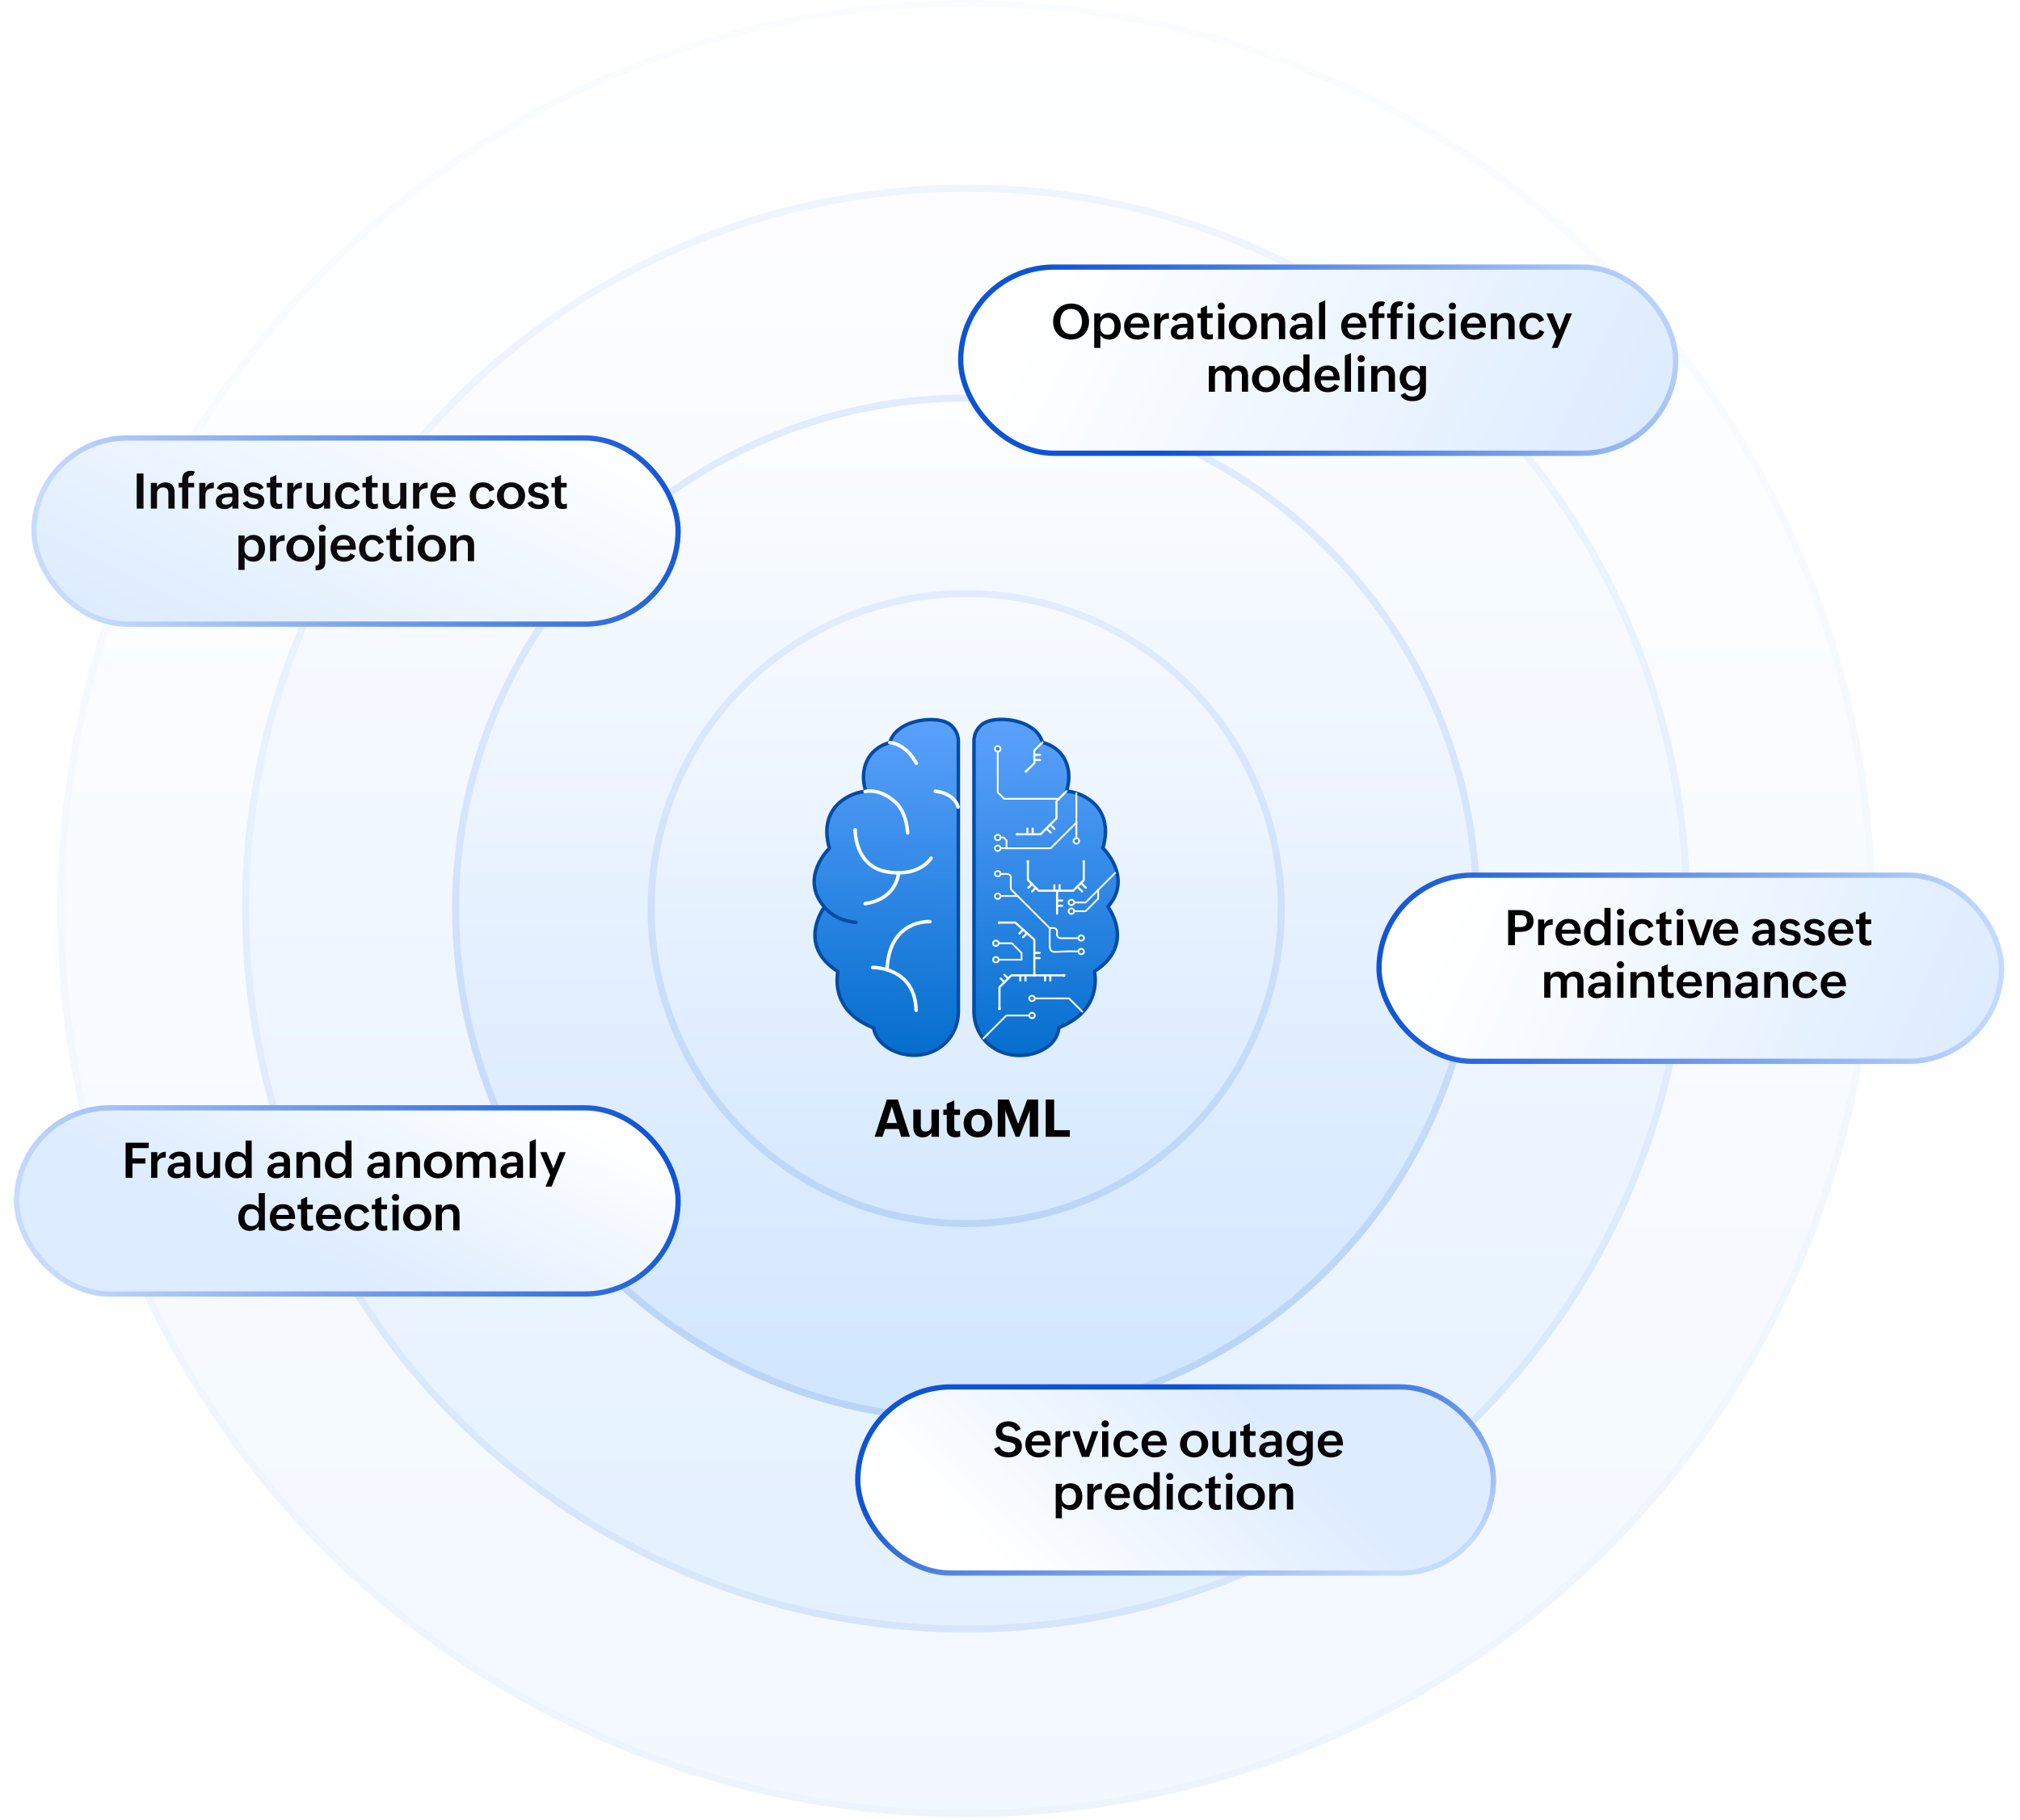 <svg width="576" height="519" viewBox="0 0 576 519" fill="none" xmlns="http://www.w3.org/2000/svg">
<circle cx="275.498" cy="259.138" r="259.138" fill="url(#paint0_linear_633_93)" fill-opacity="0.2"/>
<circle cx="275.498" cy="259.138" r="258.138" stroke="url(#paint1_linear_633_93)" stroke-opacity="0.05" stroke-width="2"/>
<circle cx="275.498" cy="259.138" r="206.473" fill="url(#paint2_linear_633_93)" fill-opacity="0.3"/>
<circle cx="275.498" cy="259.138" r="205.473" stroke="url(#paint3_linear_633_93)" stroke-opacity="0.15" stroke-width="2"/>
<circle cx="275.498" cy="259.138" r="146.586" fill="url(#paint4_linear_633_93)" fill-opacity="0.6"/>
<circle cx="275.498" cy="259.138" r="145.586" stroke="url(#paint5_linear_633_93)" stroke-opacity="0.3" stroke-width="2"/>
<g filter="url(#filter0_d_633_93)">
<circle cx="275.498" cy="259.138" r="90.843" fill="url(#paint6_linear_633_93)"/>
<circle cx="275.498" cy="259.138" r="89.843" stroke="url(#paint7_linear_633_93)" stroke-width="2"/>
</g>
<path d="M249.408 324.222L252.891 313.622H256.026L259.465 324.222H256.96L256.287 322.013H252.348L251.66 324.222H249.408ZM252.862 320.305H255.758L254.317 315.577L252.862 320.305ZM265.605 324.222V323.005C265.098 323.961 264.121 324.388 263.071 324.388C261.275 324.388 260.428 323.15 260.428 321.463V316.467H262.564V321.166C262.564 322.071 262.926 322.723 263.94 322.723C264.953 322.723 265.605 322.064 265.605 321.021V316.467H267.741V324.222H265.605ZM273.794 322.498V324.164C273.374 324.301 272.925 324.366 272.462 324.366C270.854 324.366 269.978 323.585 269.978 321.927V317.995H268.986V316.467H269.978V314.78L272.114 313.854V316.467H273.743V317.995H272.114V321.731C272.114 322.303 272.375 322.651 273.041 322.651C273.258 322.651 273.54 322.614 273.794 322.498ZM274.786 320.37C274.786 317.93 276.523 316.286 278.92 316.286C281.324 316.286 282.953 317.944 282.953 320.334C282.953 322.781 281.237 324.388 278.84 324.388C276.422 324.388 274.786 322.745 274.786 320.37ZM278.891 322.752C280.346 322.752 280.773 321.55 280.773 320.363C280.773 319.067 280.267 317.923 278.855 317.923C277.414 317.923 276.979 319.125 276.979 320.326C276.979 321.622 277.479 322.752 278.891 322.752ZM284.517 324.222V313.622H287.688L290.331 320.558L292.908 313.622H296.021V324.222H293.632V316.779L290.7 324.222H289.614L286.667 316.779V324.222H284.517ZM298.186 324.222V313.622H300.59V322.339H305.05V324.222H298.186Z" fill="black"/>
<path d="M235.076 258.668C235.076 258.668 226.956 269.489 238.91 277.081C238.23 281.16 238.627 288.978 249.108 293.17C250.135 299.818 261.296 303.935 268.54 298.358C271.572 296.024 273.272 292.352 273.272 288.525V211.407C273.272 208.944 271.772 206.69 269.455 205.852C269.36 205.817 269.264 205.784 269.164 205.754C264.672 204.327 255.454 205.754 253.734 211.796C247.323 213.506 244.929 219.569 246.898 225.733C243.536 225.771 232.922 229.472 236.511 241.937C236.511 241.937 227.785 250.322 235.075 258.67C235.075 258.67 237.718 262.522 244.064 263.089" fill="url(#paint8_linear_633_93)"/>
<path d="M235.076 258.668C235.076 258.668 226.956 269.489 238.91 277.081C238.23 281.16 238.627 288.978 249.108 293.17C250.135 299.818 261.296 303.935 268.54 298.358C271.572 296.024 273.272 292.352 273.272 288.525V211.407C273.272 208.944 271.772 206.69 269.455 205.852C269.36 205.817 269.264 205.784 269.164 205.754C264.672 204.327 255.454 205.754 253.734 211.796C247.323 213.506 244.929 219.569 246.898 225.733C243.536 225.771 232.922 229.472 236.511 241.937C236.511 241.937 227.785 250.322 235.075 258.67C235.075 258.67 237.718 262.522 244.064 263.089" stroke="#024BA5" stroke-linecap="round" stroke-linejoin="round"/>
<path d="M253.736 211.794C253.736 211.794 258.117 211.871 261.291 217.686" stroke="white" stroke-linecap="round" stroke-linejoin="round"/>
<path d="M246.689 225.756C246.689 225.756 250.896 224.528 255.651 229.139C255.651 229.139 258.492 231.67 258.794 237.561" stroke="white" stroke-linecap="round" stroke-linejoin="round"/>
<path d="M243.84 236.648C243.84 236.648 243.603 247.074 252.938 248.659C262.272 250.246 265.499 244.756 265.499 244.756" stroke="white" stroke-linecap="round" stroke-linejoin="round"/>
<path d="M256.229 248.945C256.229 248.945 255.882 256.4 246.691 257.723" stroke="white" stroke-linecap="round" stroke-linejoin="round"/>
<path d="M265.141 262.862C265.141 262.862 253.498 262.106 252.937 276.61" stroke="white" stroke-linecap="round" stroke-linejoin="round"/>
<path d="M248.827 275.929C248.827 275.929 260.988 275.702 261.215 288.167" stroke="white" stroke-linecap="round" stroke-linejoin="round"/>
<path d="M266.69 225.657C266.69 225.657 272.091 226.073 273.189 230.19" stroke="white" stroke-linecap="round" stroke-linejoin="round"/>
<path d="M315.92 258.613C315.92 258.613 324.04 269.432 312.086 277.025C312.413 278.988 312.492 281.815 311.315 284.689C310.048 287.786 307.325 290.94 301.888 293.114C301.519 300.113 289.604 304.11 282.187 298.052C279.318 295.708 277.726 292.146 277.726 288.441V211.35C277.726 208.886 279.226 206.634 281.542 205.794C281.636 205.76 281.734 205.727 281.834 205.694C285.888 204.409 293.794 205.445 296.557 210.103C296.857 210.604 297.095 211.15 297.262 211.739C297.858 211.897 298.42 212.093 298.945 212.326C303.55 214.345 305.477 218.981 304.539 223.947C304.431 224.521 304.286 225.098 304.101 225.676C304.568 225.681 305.177 225.758 305.867 225.917C310.141 226.914 317.574 231.149 314.488 241.88C314.488 241.88 323.211 250.265 315.924 258.613H315.92Z" fill="url(#paint9_linear_633_93)" stroke="#024BA5" stroke-linecap="round" stroke-linejoin="round"/>
<path d="M297.26 211.742L294.944 214.058V217.634L292.561 220.017" fill="#378CE8"/>
<path d="M297.26 211.742L294.944 214.058V217.634L292.561 220.017" stroke="white" stroke-width="0.6" stroke-linecap="round" stroke-linejoin="round"/>
<path d="M292.496 219.923C292.539 219.881 292.608 219.881 292.651 219.923C292.694 219.966 292.694 220.036 292.651 220.079C292.608 220.121 292.539 220.121 292.496 220.079C292.453 220.036 292.453 219.966 292.496 219.923Z" fill="#378CE8" stroke="white" stroke-width="0.6"/>
<path d="M304.096 225.68L301.251 228.525V233.404L296.707 237.947H290.032" stroke="white" stroke-width="0.6" stroke-linecap="round" stroke-linejoin="round"/>
<path d="M290.011 237.841C290.067 237.818 290.132 237.846 290.155 237.902C290.179 237.958 290.152 238.023 290.096 238.046C290.039 238.07 289.974 238.043 289.951 237.987C289.927 237.93 289.954 237.865 290.011 237.841Z" stroke="white" stroke-width="0.6"/>
<path d="M293.1 245.689V250.964L296.189 254.054H306.017L309.035 251.037V245.689" stroke="white" stroke-width="0.6" stroke-linecap="round" stroke-linejoin="round"/>
<path d="M293.1 245.598C293.161 245.598 293.21 245.648 293.21 245.709C293.21 245.77 293.161 245.819 293.1 245.819C293.038 245.819 292.989 245.77 292.989 245.709C292.989 245.647 293.038 245.598 293.1 245.598Z" stroke="white" stroke-width="0.6"/>
<path d="M309.033 245.598C309.094 245.598 309.143 245.648 309.143 245.709C309.143 245.771 309.094 245.82 309.033 245.82C308.972 245.82 308.922 245.771 308.922 245.709C308.922 245.648 308.971 245.598 309.033 245.598Z" stroke="white" stroke-width="0.6"/>
<path d="M294.284 252.15L293.228 253.204" stroke="white" stroke-width="0.6" stroke-linecap="round" stroke-linejoin="round"/>
<path d="M295.337 253.204L294.282 254.26" stroke="white" stroke-width="0.6" stroke-linecap="round" stroke-linejoin="round"/>
<path d="M308.573 252.15L309.627 253.204" stroke="white" stroke-width="0.6" stroke-linecap="round" stroke-linejoin="round"/>
<path d="M307.517 253.204L308.573 254.26" stroke="white" stroke-width="0.6" stroke-linecap="round" stroke-linejoin="round"/>
<path d="M300.648 253.961V252.469" stroke="white" stroke-width="0.6" stroke-linecap="round" stroke-linejoin="round"/>
<path d="M302.139 253.961V252.469" stroke="white" stroke-width="0.6" stroke-linecap="round" stroke-linejoin="round"/>
<path d="M301.426 254.055V260.597" stroke="white" stroke-width="0.6" stroke-linecap="round" stroke-linejoin="round"/>
<path d="M284.867 263.144H289.534L294.944 268.045V278.157" stroke="white" stroke-width="0.6" stroke-linecap="round" stroke-linejoin="round"/>
<path d="M284.888 263.035C284.95 263.035 284.999 263.085 284.999 263.146C284.999 263.207 284.95 263.256 284.888 263.256C284.827 263.256 284.777 263.207 284.777 263.146C284.777 263.084 284.827 263.035 284.888 263.035Z" stroke="white" stroke-width="0.6"/>
<path d="M284.998 287.722V281.558L288.368 278.188H303.432" stroke="white" stroke-width="0.6" stroke-linecap="round" stroke-linejoin="round"/>
<path d="M284.997 287.591C285.058 287.591 285.107 287.641 285.107 287.702C285.107 287.763 285.058 287.812 284.997 287.812C284.935 287.812 284.885 287.763 284.885 287.702C284.885 287.641 284.935 287.591 284.997 287.591Z" stroke="white" stroke-width="0.6"/>
<path d="M303.41 278.077C303.472 278.077 303.521 278.127 303.521 278.188C303.52 278.25 303.471 278.299 303.41 278.299C303.349 278.299 303.299 278.25 303.299 278.188C303.299 278.127 303.349 278.077 303.41 278.077Z" stroke="white" stroke-width="0.6"/>
<path d="M299.604 235.352L300.66 236.408" stroke="white" stroke-width="0.6" stroke-linecap="round" stroke-linejoin="round"/>
<path d="M298.549 236.407L299.603 237.461" stroke="white" stroke-width="0.6" stroke-linecap="round" stroke-linejoin="round"/>
<path d="M292.966 237.821V236.328" stroke="white" stroke-width="0.6" stroke-linecap="round" stroke-linejoin="round"/>
<path d="M294.458 237.821V236.328" stroke="white" stroke-width="0.6" stroke-linecap="round" stroke-linejoin="round"/>
<path d="M295.088 215.271H296.58" stroke="white" stroke-width="0.6" stroke-linecap="round" stroke-linejoin="round"/>
<path d="M295.088 216.764H296.58" stroke="white" stroke-width="0.6" stroke-linecap="round" stroke-linejoin="round"/>
<path d="M294.962 271.772H296.455" stroke="white" stroke-width="0.6" stroke-linecap="round" stroke-linejoin="round"/>
<path d="M294.962 273.262H296.455" stroke="white" stroke-width="0.6" stroke-linecap="round" stroke-linejoin="round"/>
<path d="M286.417 278.042L287.473 279.096" stroke="white" stroke-width="0.6" stroke-linecap="round" stroke-linejoin="round"/>
<path d="M285.362 279.097L286.417 280.153" stroke="white" stroke-width="0.6" stroke-linecap="round" stroke-linejoin="round"/>
<path d="M301.426 256.836H302.919" stroke="white" stroke-width="0.6" stroke-linecap="round" stroke-linejoin="round"/>
<path d="M301.427 258.331H302.919" stroke="white" stroke-width="0.6" stroke-linecap="round" stroke-linejoin="round"/>
<path d="M290.675 266.241L291.731 265.185" stroke="white" stroke-width="0.6" stroke-linecap="round" stroke-linejoin="round"/>
<path d="M291.73 267.296L292.785 266.241" stroke="white" stroke-width="0.6" stroke-linecap="round" stroke-linejoin="round"/>
<path d="M292.415 278.188V279.68" stroke="white" stroke-width="0.6" stroke-linecap="round" stroke-linejoin="round"/>
<path d="M290.923 278.188V279.68" stroke="white" stroke-width="0.6" stroke-linecap="round" stroke-linejoin="round"/>
<path d="M299.49 278.188V279.68" stroke="white" stroke-width="0.6" stroke-linecap="round" stroke-linejoin="round"/>
<path d="M297.997 278.188V279.68" stroke="white" stroke-width="0.6" stroke-linecap="round" stroke-linejoin="round"/>
<path d="M285.293 213.58C285.307 214.606 283.697 214.606 283.713 213.58C283.698 212.555 285.309 212.555 285.293 213.58Z" fill="#2783E0" stroke="white" stroke-width="0.5" stroke-linecap="round" stroke-linejoin="round"/>
<path d="M285.293 238.87C285.307 239.896 283.697 239.896 283.713 238.87C283.698 237.845 285.309 237.845 285.293 238.87Z" fill="#2783E0" stroke="white" stroke-width="0.5" stroke-linecap="round" stroke-linejoin="round"/>
<path d="M285.293 241.936C285.307 242.962 283.697 242.962 283.713 241.936C283.698 240.911 285.309 240.911 285.293 241.936Z" fill="#2783E0" stroke="white" stroke-width="0.5" stroke-linecap="round" stroke-linejoin="round"/>
<path d="M285.292 249.201C285.307 250.226 283.696 250.226 283.713 249.201C283.698 248.176 285.309 248.176 285.292 249.201Z" fill="#2783E0" stroke="white" stroke-width="0.5" stroke-linecap="round" stroke-linejoin="round"/>
<path d="M285.293 255.605C285.307 256.63 283.697 256.63 283.713 255.605C283.698 254.58 285.309 254.58 285.293 255.605Z" fill="#2783E0" stroke="white" stroke-width="0.5" stroke-linecap="round" stroke-linejoin="round"/>
<path d="M309.092 267.538C309.107 268.564 307.496 268.564 307.513 267.538C307.498 266.513 309.109 266.513 309.092 267.538Z" fill="#2783E0" stroke="white" stroke-width="0.5" stroke-linecap="round" stroke-linejoin="round"/>
<path d="M306.287 257.399C306.302 258.425 304.691 258.425 304.707 257.399C304.693 256.374 306.303 256.374 306.287 257.399Z" fill="#2783E0" stroke="white" stroke-width="0.5" stroke-linecap="round" stroke-linejoin="round"/>
<path d="M306.287 259.89C306.301 260.915 304.691 260.915 304.707 259.89C304.693 258.864 306.303 258.864 306.287 259.89Z" fill="#2783E0" stroke="white" stroke-width="0.5" stroke-linecap="round" stroke-linejoin="round"/>
<path d="M309.092 271.393C309.107 272.419 307.496 272.419 307.513 271.393C307.498 270.368 309.109 270.368 309.092 271.393Z" fill="#2783E0" stroke="white" stroke-width="0.5" stroke-linecap="round" stroke-linejoin="round"/>
<path d="M284.773 269.036C284.788 270.061 283.177 270.061 283.194 269.036C283.179 268.01 284.79 268.01 284.773 269.036Z" fill="#2783E0" stroke="white" stroke-width="0.5" stroke-linecap="round" stroke-linejoin="round"/>
<path d="M284.775 273.714C284.789 274.739 283.179 274.739 283.195 273.714C283.18 272.689 284.791 272.689 284.775 273.714Z" fill="#2783E0" stroke="white" stroke-width="0.5" stroke-linecap="round" stroke-linejoin="round"/>
<path d="M295.075 284.772C295.089 285.798 293.479 285.798 293.495 284.772C293.48 283.747 295.091 283.747 295.075 284.772Z" fill="#2783E0" stroke="white" stroke-width="0.5" stroke-linecap="round" stroke-linejoin="round"/>
<path d="M295.075 289.639C295.089 290.664 293.479 290.664 293.495 289.639C293.48 288.614 295.091 288.614 295.075 289.639Z" fill="#2783E0" stroke="white" stroke-width="0.5" stroke-linecap="round" stroke-linejoin="round"/>
<path d="M307.72 239.847C307.735 240.872 306.124 240.872 306.141 239.847C306.126 238.821 307.737 238.821 307.72 239.847Z" fill="#2783E0" stroke="white" stroke-width="0.5" stroke-linecap="round" stroke-linejoin="round"/>
<path d="M284.503 214.371V225.99L286.339 227.826H301.613" stroke="white" stroke-width="0.5" stroke-linecap="round" stroke-linejoin="round"/>
<path d="M285.292 249.274C286.1 249.381 288.252 248.831 288.221 250.216V253.197C288.221 253.446 288.321 253.686 288.497 253.862L299.333 264.698C303.149 264.293 300.091 267.19 302.369 267.587H307.466" stroke="white" stroke-width="0.5" stroke-linecap="round" stroke-linejoin="round"/>
<path d="M285.316 255.542H290.179" stroke="white" stroke-width="0.5" stroke-linecap="round" stroke-linejoin="round"/>
<path d="M306.932 239.056V226.218" stroke="white" stroke-width="0.5" stroke-linecap="round" stroke-linejoin="round"/>
<path d="M285.292 238.868H286.176L287.005 239.697V241.937H285.292" stroke="white" stroke-width="0.5" stroke-linecap="round" stroke-linejoin="round"/>
<path d="M287.006 241.939H299.605L306.878 234.666" stroke="white" stroke-width="0.5" stroke-linecap="round" stroke-linejoin="round"/>
<path d="M295.074 284.771H304.859L308.628 288.54" stroke="white" stroke-width="0.5" stroke-linecap="round" stroke-linejoin="round"/>
<path d="M293.493 289.64H286.947L280.407 296.178" stroke="white" stroke-width="0.5" stroke-linecap="round" stroke-linejoin="round"/>
<path d="M284.774 269.036H288.546L291.289 271.779V273.715H284.774" stroke="white" stroke-width="0.5" stroke-linecap="round" stroke-linejoin="round"/>
<path d="M299.334 264.699C299.332 273.91 298.243 270.89 307.466 271.396" stroke="white" stroke-width="0.5" stroke-linecap="round" stroke-linejoin="round"/>
<path d="M317.988 248.963L309.552 257.398H306.325" stroke="white" stroke-width="0.5" stroke-linecap="round" stroke-linejoin="round"/>
<path d="M313.135 253.818V256.314L309.561 259.89H306.325" stroke="white" stroke-width="0.5" stroke-linecap="round" stroke-linejoin="round"/>
<g filter="url(#filter1_d_633_93)">
<rect x="392.476" y="244.861" width="178.992" height="54.59" rx="27.295" fill="url(#paint10_linear_633_93)"/>
<rect x="393.226" y="245.611" width="177.492" height="53.09" rx="26.545" stroke="url(#paint11_linear_633_93)" stroke-width="1.5"/>
</g>
<g filter="url(#filter2_d_633_93)">
<rect x="4" y="311.222" width="190.11" height="54.59" rx="27.295" fill="url(#paint12_linear_633_93)"/>
<rect x="4.75" y="311.972" width="188.61" height="53.09" rx="26.545" stroke="url(#paint13_linear_633_93)" stroke-width="1.5"/>
</g>
<g filter="url(#filter3_d_633_93)">
<rect x="273.189" y="71.427" width="205.374" height="54.59" rx="27.295" fill="url(#paint14_linear_633_93)"/>
<rect x="273.939" y="72.177" width="203.874" height="53.09" rx="26.545" stroke="url(#paint15_linear_633_93)" stroke-width="1.5"/>
</g>
<g filter="url(#filter4_d_633_93)">
<rect x="243.839" y="390.816" width="182.746" height="54.59" rx="27.295" fill="url(#paint16_linear_633_93)"/>
<rect x="244.589" y="391.566" width="181.246" height="53.09" rx="26.545" stroke="url(#paint17_linear_633_93)" stroke-width="1.5"/>
</g>
<g filter="url(#filter5_d_633_93)">
<rect x="8.954" y="120.171" width="185.156" height="54.59" rx="27.295" fill="url(#paint18_linear_633_93)"/>
<rect x="9.704" y="120.921" width="183.656" height="53.09" rx="26.545" stroke="url(#paint19_linear_633_93)" stroke-width="1.5"/>
</g>
<path d="M430.049 269.576V259.568H433.529C435.634 259.568 437.282 260.416 437.282 262.72C437.282 265.256 435.279 265.803 433.139 265.803H431.991V269.576H430.049ZM431.991 264.408H433.515C434.711 264.408 435.388 263.916 435.388 262.706C435.388 261.448 434.65 261.038 433.515 261.038H431.991V264.408ZM438.594 269.576V262.255H440.344V263.629C440.836 262.624 441.636 262.146 442.75 262.146V263.766C441.335 263.766 440.344 264.23 440.344 265.796V269.576H438.594ZM449.21 267.375L450.578 267.983C449.969 269.275 448.657 269.713 447.31 269.713C445 269.713 443.543 268.168 443.543 265.892C443.543 263.745 445.027 262.098 447.228 262.098C449.593 262.098 450.749 263.479 450.749 266.302H445.328C445.328 267.539 446.045 268.441 447.378 268.441C448.171 268.441 448.828 268.12 449.21 267.375ZM445.355 265.153H449.005C448.951 264.046 448.281 263.369 447.249 263.369C446.148 263.369 445.505 264.142 445.355 265.153ZM457.502 269.576V268.346C457.017 269.193 455.923 269.713 454.966 269.713C452.724 269.713 451.678 267.977 451.678 265.919C451.678 263.909 452.868 262.098 455.021 262.098C456.033 262.098 456.99 262.501 457.502 263.383V258.939H459.246V269.576H457.502ZM455.493 268.346C456.935 268.346 457.543 267.197 457.543 265.851C457.543 264.524 456.956 263.465 455.506 263.465C453.975 263.465 453.462 264.654 453.462 265.994C453.462 267.225 454.064 268.346 455.493 268.346ZM461.057 260.149C461.057 259.568 461.529 259.158 462.096 259.158C462.664 259.158 463.115 259.575 463.115 260.156C463.115 260.73 462.677 261.147 462.103 261.147C461.536 261.147 461.057 260.724 461.057 260.149ZM461.214 269.576V262.269H462.964V269.576H461.214ZM470.224 266.917L471.557 267.505C471.072 269.036 469.705 269.713 468.173 269.713C465.849 269.713 464.461 268.154 464.461 265.892C464.461 263.718 466.013 262.098 468.214 262.098C469.698 262.098 470.976 262.72 471.516 264.155L470.101 264.777C469.807 263.957 469.096 263.485 468.214 263.485C466.786 263.485 466.259 264.723 466.259 265.98C466.259 267.272 466.827 268.387 468.242 268.387C469.247 268.387 469.923 267.833 470.224 266.917ZM476.657 268.147V269.521C476.281 269.631 475.891 269.699 475.454 269.699C474.059 269.699 473.232 268.975 473.232 267.519V263.54H472.248V262.255H473.232V260.744L474.982 259.985V262.255H476.595V263.54H474.982V267.361C474.982 267.936 475.228 268.291 475.871 268.291C476.117 268.291 476.39 268.236 476.657 268.147ZM478.01 260.149C478.01 259.568 478.482 259.158 479.049 259.158C479.617 259.158 480.068 259.575 480.068 260.156C480.068 260.73 479.63 261.147 479.056 261.147C478.489 261.147 478.01 260.724 478.01 260.149ZM478.167 269.576V262.269H479.917V269.576H478.167ZM483.821 269.576L481.162 262.255H483.035L484.928 267.799L486.801 262.255H488.51L485.872 269.576H483.821ZM494.136 267.375L495.503 267.983C494.895 269.275 493.583 269.713 492.236 269.713C489.925 269.713 488.469 268.168 488.469 265.892C488.469 263.745 489.953 262.098 492.154 262.098C494.519 262.098 495.674 263.479 495.674 266.302H490.253C490.253 267.539 490.971 268.441 492.304 268.441C493.097 268.441 493.753 268.12 494.136 267.375ZM490.281 265.153H493.931C493.876 264.046 493.207 263.369 492.174 263.369C491.074 263.369 490.431 264.142 490.281 265.153ZM504.356 269.576V268.681C503.802 269.419 502.989 269.713 502.086 269.713C500.712 269.713 499.632 269.016 499.632 267.58C499.632 265.55 501.779 265.229 503.481 265.229H504.342V265.112C504.342 264.066 504.096 263.403 502.914 263.403C502.203 263.403 501.546 263.772 501.287 264.449L499.926 263.861C500.418 262.569 501.786 262.098 503.091 262.098C504.821 262.098 506.079 262.932 506.079 264.791V269.576H504.356ZM504.342 266.302H503.46C502.654 266.302 501.369 266.397 501.369 267.505C501.369 268.209 501.881 268.469 502.538 268.469C503.426 268.469 504.342 268.004 504.342 267.013V266.302ZM507.35 267.963L508.697 267.396C508.97 268.113 509.715 268.455 510.508 268.455C511.076 268.455 511.78 268.277 511.78 267.587C511.78 266.855 510.987 266.685 510.084 266.493C508.909 266.247 507.589 265.96 507.589 264.319C507.589 262.815 508.991 262.098 510.317 262.098C511.479 262.098 512.805 262.535 513.284 263.69L511.985 264.251C511.698 263.602 510.98 263.355 510.378 263.355C509.797 263.355 509.237 263.588 509.237 264.183C509.237 264.853 509.955 264.996 510.836 265.167C512.033 265.399 513.455 265.673 513.455 267.382C513.455 269.104 512.012 269.713 510.488 269.713C509.196 269.713 507.808 269.275 507.35 267.963ZM514.282 267.963L515.628 267.396C515.902 268.113 516.647 268.455 517.44 268.455C518.007 268.455 518.711 268.277 518.711 267.587C518.711 266.855 517.918 266.685 517.016 266.493C515.84 266.247 514.521 265.96 514.521 264.319C514.521 262.815 515.922 262.098 517.249 262.098C518.411 262.098 519.737 262.535 520.215 263.69L518.917 264.251C518.629 263.602 517.912 263.355 517.31 263.355C516.729 263.355 516.168 263.588 516.168 264.183C516.168 264.853 516.886 264.996 517.768 265.167C518.964 265.399 520.386 265.673 520.386 267.382C520.386 269.104 518.944 269.713 517.419 269.713C516.127 269.713 514.74 269.275 514.282 267.963ZM526.962 267.375L528.33 267.983C527.721 269.275 526.409 269.713 525.062 269.713C522.751 269.713 521.295 268.168 521.295 265.892C521.295 263.745 522.779 262.098 524.98 262.098C527.345 262.098 528.5 263.479 528.5 266.302H523.08C523.08 267.539 523.797 268.441 525.13 268.441C525.923 268.441 526.58 268.12 526.962 267.375ZM523.107 265.153H526.757C526.703 264.046 526.033 263.369 525 263.369C523.9 263.369 523.257 264.142 523.107 265.153ZM533.614 268.147V269.521C533.238 269.631 532.848 269.699 532.411 269.699C531.016 269.699 530.189 268.975 530.189 267.519V263.54H529.205V262.255H530.189V260.744L531.939 259.985V262.255H533.552V263.54H531.939V267.361C531.939 267.936 532.185 268.291 532.828 268.291C533.074 268.291 533.347 268.236 533.614 268.147ZM440.337 284.576V277.255H442.087V278.376C442.525 277.535 443.414 277.098 444.364 277.098C445.266 277.098 446.148 277.494 446.49 278.403C447.043 277.569 448.007 277.098 449.046 277.098C450.728 277.098 451.521 278.328 451.521 279.941V284.576H449.778V280.051C449.778 279.135 449.313 278.54 448.383 278.54C447.365 278.54 446.811 279.244 446.811 280.194V284.576H445.061V280.051C445.061 279.135 444.596 278.54 443.66 278.54C442.648 278.54 442.087 279.244 442.087 280.194V284.576H440.337ZM457.564 284.576V283.681C457.01 284.419 456.197 284.713 455.294 284.713C453.92 284.713 452.84 284.016 452.84 282.58C452.84 280.55 454.987 280.229 456.689 280.229H457.55V280.112C457.55 279.066 457.304 278.403 456.122 278.403C455.411 278.403 454.754 278.772 454.495 279.449L453.134 278.861C453.626 277.569 454.994 277.098 456.299 277.098C458.029 277.098 459.287 277.932 459.287 279.791V284.576H457.564ZM457.55 281.302H456.668C455.862 281.302 454.577 281.397 454.577 282.505C454.577 283.209 455.089 283.469 455.746 283.469C456.634 283.469 457.55 283.004 457.55 282.013V281.302ZM461.023 275.149C461.023 274.568 461.495 274.158 462.062 274.158C462.629 274.158 463.081 274.575 463.081 275.156C463.081 275.73 462.643 276.147 462.069 276.147C461.501 276.147 461.023 275.724 461.023 275.149ZM461.18 284.576V277.269H462.93V284.576H461.18ZM464.919 284.576V277.255H466.669V278.417C467.141 277.515 468.125 277.098 469.144 277.098C470.901 277.098 471.694 278.335 471.694 279.996V284.576H469.917V280.167C469.917 279.142 469.458 278.54 468.419 278.54C467.319 278.54 466.669 279.224 466.669 280.276V284.576H464.919ZM477.238 283.147V284.521C476.862 284.631 476.472 284.699 476.035 284.699C474.64 284.699 473.813 283.975 473.813 282.519V278.54H472.829V277.255H473.813V275.744L475.563 274.985V277.255H477.176V278.54H475.563V282.361C475.563 282.936 475.809 283.291 476.452 283.291C476.698 283.291 476.971 283.236 477.238 283.147ZM483.739 282.375L485.106 282.983C484.498 284.275 483.185 284.713 481.838 284.713C479.528 284.713 478.072 283.168 478.072 280.892C478.072 278.745 479.555 277.098 481.756 277.098C484.122 277.098 485.277 278.479 485.277 281.302H479.856C479.856 282.539 480.574 283.441 481.907 283.441C482.7 283.441 483.356 283.12 483.739 282.375ZM479.883 280.153H483.534C483.479 279.046 482.809 278.369 481.777 278.369C480.676 278.369 480.034 279.142 479.883 280.153ZM486.685 284.576V277.255H488.435V278.417C488.907 277.515 489.891 277.098 490.91 277.098C492.667 277.098 493.459 278.335 493.459 279.996V284.576H491.682V280.167C491.682 279.142 491.224 278.54 490.185 278.54C489.084 278.54 488.435 279.224 488.435 280.276V284.576H486.685ZM499.496 284.576V283.681C498.942 284.419 498.128 284.713 497.226 284.713C495.852 284.713 494.772 284.016 494.772 282.58C494.772 280.55 496.918 280.229 498.621 280.229H499.482V280.112C499.482 279.066 499.236 278.403 498.053 278.403C497.342 278.403 496.686 278.772 496.426 279.449L495.066 278.861C495.558 277.569 496.925 277.098 498.231 277.098C499.96 277.098 501.218 277.932 501.218 279.791V284.576H499.496ZM499.482 281.302H498.6C497.793 281.302 496.508 281.397 496.508 282.505C496.508 283.209 497.021 283.469 497.677 283.469C498.566 283.469 499.482 283.004 499.482 282.013V281.302ZM503.064 284.576V277.255H504.814V278.417C505.286 277.515 506.27 277.098 507.289 277.098C509.045 277.098 509.838 278.335 509.838 279.996V284.576H508.061V280.167C508.061 279.142 507.603 278.54 506.564 278.54C505.463 278.54 504.814 279.224 504.814 280.276V284.576H503.064ZM516.948 281.917L518.281 282.505C517.795 284.036 516.428 284.713 514.897 284.713C512.573 284.713 511.185 283.154 511.185 280.892C511.185 278.718 512.737 277.098 514.938 277.098C516.421 277.098 517.7 277.72 518.24 279.155L516.825 279.777C516.531 278.957 515.82 278.485 514.938 278.485C513.509 278.485 512.983 279.723 512.983 280.98C512.983 282.272 513.55 283.387 514.965 283.387C515.97 283.387 516.647 282.833 516.948 281.917ZM524.85 282.375L526.217 282.983C525.609 284.275 524.296 284.713 522.95 284.713C520.639 284.713 519.183 283.168 519.183 280.892C519.183 278.745 520.667 277.098 522.868 277.098C525.233 277.098 526.388 278.479 526.388 281.302H520.967C520.967 282.539 521.685 283.441 523.018 283.441C523.811 283.441 524.467 283.12 524.85 282.375ZM520.995 280.153H524.645C524.59 279.046 523.92 278.369 522.888 278.369C521.788 278.369 521.145 279.142 520.995 280.153Z" fill="black"/>
<path d="M305.394 96.858C302.366 96.858 300.294 94.719 300.294 91.677C300.294 88.724 302.475 86.57 305.483 86.57C308.491 86.57 310.535 88.724 310.535 91.697C310.535 94.719 308.429 96.858 305.394 96.858ZM305.497 95.32C307.609 95.32 308.525 93.57 308.525 91.711C308.525 89.749 307.5 88.108 305.374 88.108C303.234 88.108 302.318 89.776 302.318 91.772C302.318 93.652 303.439 95.32 305.497 95.32ZM312.018 99.231V89.4H313.768V90.583C314.274 89.728 315.299 89.243 316.277 89.243C318.512 89.243 319.592 91.041 319.592 93.037C319.592 95.095 318.444 96.858 316.325 96.858C315.299 96.858 314.26 96.448 313.768 95.573V99.231H312.018ZM315.792 95.491C317.336 95.491 317.788 94.343 317.788 92.996C317.788 91.759 317.172 90.61 315.737 90.61C314.294 90.61 313.707 91.766 313.707 93.085C313.707 94.445 314.335 95.491 315.792 95.491ZM326.203 94.52L327.57 95.129C326.961 96.421 325.649 96.858 324.302 96.858C321.992 96.858 320.536 95.314 320.536 93.037C320.536 90.891 322.019 89.243 324.22 89.243C326.585 89.243 327.741 90.624 327.741 93.447H322.32C322.32 94.685 323.038 95.587 324.371 95.587C325.164 95.587 325.82 95.266 326.203 94.52ZM322.347 92.299H325.998C325.943 91.191 325.273 90.515 324.241 90.515C323.14 90.515 322.498 91.287 322.347 92.299ZM329.149 96.722V89.4H330.899V90.774C331.391 89.769 332.191 89.291 333.305 89.291V90.911C331.89 90.911 330.899 91.376 330.899 92.941V96.722H329.149ZM338.583 96.722V95.826C338.029 96.564 337.215 96.858 336.313 96.858C334.939 96.858 333.859 96.161 333.859 94.726C333.859 92.695 336.005 92.374 337.708 92.374H338.569V92.258C338.569 91.212 338.323 90.549 337.14 90.549C336.429 90.549 335.773 90.918 335.513 91.595L334.153 91.007C334.645 89.715 336.012 89.243 337.318 89.243C339.047 89.243 340.305 90.077 340.305 91.936V96.722H338.583ZM338.569 93.447H337.687C336.88 93.447 335.595 93.543 335.595 94.65C335.595 95.355 336.108 95.614 336.764 95.614C337.653 95.614 338.569 95.149 338.569 94.158V93.447ZM345.856 95.293V96.667C345.48 96.776 345.09 96.845 344.653 96.845C343.258 96.845 342.431 96.12 342.431 94.664V90.686H341.447V89.4H342.431V87.89L344.181 87.131V89.4H345.794V90.686H344.181V94.507C344.181 95.081 344.427 95.436 345.07 95.436C345.316 95.436 345.589 95.382 345.856 95.293ZM347.209 87.295C347.209 86.714 347.681 86.304 348.249 86.304C348.816 86.304 349.267 86.721 349.267 87.302C349.267 87.876 348.83 88.293 348.255 88.293C347.688 88.293 347.209 87.869 347.209 87.295ZM347.367 96.722V89.414H349.117V96.722H347.367ZM350.388 93.078C350.388 90.781 352.282 89.243 354.483 89.243C356.705 89.243 358.414 90.802 358.414 93.044C358.414 95.348 356.616 96.858 354.408 96.858C352.179 96.858 350.388 95.314 350.388 93.078ZM354.456 95.512C355.918 95.512 356.534 94.336 356.534 93.058C356.534 91.711 355.85 90.59 354.415 90.59C352.938 90.59 352.35 91.766 352.35 93.106C352.35 94.404 353.041 95.512 354.456 95.512ZM359.692 96.722V89.4H361.442V90.562C361.914 89.66 362.898 89.243 363.917 89.243C365.673 89.243 366.466 90.481 366.466 92.142V96.722H364.689V92.312C364.689 91.287 364.231 90.686 363.192 90.686C362.091 90.686 361.442 91.369 361.442 92.422V96.722H359.692ZM372.502 96.722V95.826C371.949 96.564 371.135 96.858 370.233 96.858C368.859 96.858 367.779 96.161 367.779 94.726C367.779 92.695 369.925 92.374 371.627 92.374H372.489V92.258C372.489 91.212 372.243 90.549 371.06 90.549C370.349 90.549 369.693 90.918 369.433 91.595L368.073 91.007C368.565 89.715 369.932 89.243 371.238 89.243C372.967 89.243 374.225 90.077 374.225 91.936V96.722H372.502ZM372.489 93.447H371.607C370.8 93.447 369.515 93.543 369.515 94.65C369.515 95.355 370.028 95.614 370.684 95.614C371.573 95.614 372.489 95.149 372.489 94.158V93.447ZM376.119 96.722V86.434L377.869 85.675V96.722H376.119ZM388.095 94.52L389.462 95.129C388.854 96.421 387.542 96.858 386.195 96.858C383.884 96.858 382.428 95.314 382.428 93.037C382.428 90.891 383.912 89.243 386.113 89.243C388.478 89.243 389.633 90.624 389.633 93.447H384.212C384.212 94.685 384.93 95.587 386.263 95.587C387.056 95.587 387.712 95.266 388.095 94.52ZM384.24 92.299H387.89C387.835 91.191 387.166 90.515 386.133 90.515C385.033 90.515 384.39 91.287 384.24 92.299ZM391.349 96.722V90.686H390.337V89.4H391.349V88.587C391.349 86.926 392.108 85.955 393.783 85.955C394.22 85.955 394.61 86.023 394.972 86.181L394.459 87.356C394.33 87.315 394.2 87.302 394.077 87.302C393.195 87.302 393.079 87.999 393.079 88.703V89.4H394.774V90.686H393.085V96.722H391.349ZM396.544 96.722V90.686H395.533V89.4H396.544V88.587C396.544 86.926 397.303 85.955 398.978 85.955C399.416 85.955 399.805 86.023 400.167 86.181L399.655 87.356C399.525 87.315 399.395 87.302 399.272 87.302C398.39 87.302 398.274 87.999 398.274 88.703V89.4H399.969V90.686H398.281V96.722H396.544ZM401.323 87.295C401.323 86.714 401.794 86.304 402.362 86.304C402.929 86.304 403.38 86.721 403.38 87.302C403.38 87.876 402.943 88.293 402.369 88.293C401.801 88.293 401.323 87.869 401.323 87.295ZM401.48 96.722V89.414H403.23V96.722H401.48ZM410.49 94.062L411.823 94.65C411.337 96.182 409.97 96.858 408.439 96.858C406.115 96.858 404.727 95.3 404.727 93.037C404.727 90.863 406.279 89.243 408.48 89.243C409.963 89.243 411.242 89.865 411.782 91.301L410.367 91.923C410.073 91.103 409.362 90.631 408.48 90.631C407.051 90.631 406.525 91.868 406.525 93.126C406.525 94.418 407.092 95.532 408.507 95.532C409.512 95.532 410.189 94.978 410.49 94.062ZM413.108 87.295C413.108 86.714 413.58 86.304 414.147 86.304C414.714 86.304 415.166 86.721 415.166 87.302C415.166 87.876 414.728 88.293 414.154 88.293C413.586 88.293 413.108 87.869 413.108 87.295ZM413.265 96.722V89.414H415.015V96.722H413.265ZM422.179 94.52L423.546 95.129C422.938 96.421 421.625 96.858 420.279 96.858C417.968 96.858 416.512 95.314 416.512 93.037C416.512 90.891 417.996 89.243 420.197 89.243C422.562 89.243 423.717 90.624 423.717 93.447H418.296C418.296 94.685 419.014 95.587 420.347 95.587C421.14 95.587 421.796 95.266 422.179 94.52ZM418.324 92.299H421.974C421.919 91.191 421.25 90.515 420.217 90.515C419.117 90.515 418.474 91.287 418.324 92.299ZM425.125 96.722V89.4H426.875V90.562C427.347 89.66 428.332 89.243 429.35 89.243C431.107 89.243 431.9 90.481 431.9 92.142V96.722H430.123V92.312C430.123 91.287 429.665 90.686 428.625 90.686C427.525 90.686 426.875 91.369 426.875 92.422V96.722H425.125ZM439.009 94.062L440.342 94.65C439.857 96.182 438.49 96.858 436.958 96.858C434.634 96.858 433.247 95.3 433.247 93.037C433.247 90.863 434.798 89.243 437 89.243C438.483 89.243 439.761 89.865 440.301 91.301L438.886 91.923C438.592 91.103 437.881 90.631 437 90.631C435.571 90.631 435.044 91.868 435.044 93.126C435.044 94.418 435.612 95.532 437.027 95.532C438.032 95.532 438.708 94.978 439.009 94.062ZM442.496 99.231L443.822 95.977L440.951 89.4H442.824L444.745 94.076L446.536 89.4H448.238L444.211 99.231H442.496ZM344.694 111.722V104.4H346.444V105.521C346.881 104.681 347.77 104.243 348.72 104.243C349.623 104.243 350.504 104.64 350.846 105.549C351.4 104.715 352.364 104.243 353.403 104.243C355.084 104.243 355.877 105.474 355.877 107.087V111.722H354.134V107.196C354.134 106.28 353.669 105.686 352.74 105.686C351.721 105.686 351.167 106.39 351.167 107.34V111.722H349.417V107.196C349.417 106.28 348.953 105.686 348.016 105.686C347.004 105.686 346.444 106.39 346.444 107.34V111.722H344.694ZM357.005 108.078C357.005 105.781 358.899 104.243 361.1 104.243C363.322 104.243 365.031 105.802 365.031 108.044C365.031 110.348 363.233 111.858 361.025 111.858C358.796 111.858 357.005 110.313 357.005 108.078ZM361.073 110.512C362.536 110.512 363.151 109.336 363.151 108.058C363.151 106.711 362.467 105.59 361.032 105.59C359.555 105.59 358.967 106.766 358.967 108.105C358.967 109.404 359.658 110.512 361.073 110.512ZM371.655 111.722V110.491C371.169 111.339 370.076 111.858 369.119 111.858C366.876 111.858 365.831 110.122 365.831 108.064C365.831 106.055 367.02 104.243 369.173 104.243C370.185 104.243 371.142 104.646 371.655 105.528V101.085H373.398V111.722H371.655ZM369.645 110.491C371.087 110.491 371.696 109.343 371.696 107.996C371.696 106.67 371.108 105.61 369.659 105.61C368.127 105.61 367.615 106.8 367.615 108.14C367.615 109.37 368.216 110.491 369.645 110.491ZM380.494 109.521L381.861 110.129C381.252 111.421 379.94 111.858 378.593 111.858C376.283 111.858 374.827 110.313 374.827 108.037C374.827 105.891 376.31 104.243 378.511 104.243C380.876 104.243 382.032 105.624 382.032 108.447H376.611C376.611 109.685 377.329 110.587 378.662 110.587C379.455 110.587 380.111 110.266 380.494 109.521ZM376.638 107.299H380.289C380.234 106.191 379.564 105.515 378.532 105.515C377.431 105.515 376.789 106.287 376.638 107.299ZM383.488 111.722V101.434L385.238 100.675V111.722H383.488ZM387.104 102.295C387.104 101.714 387.576 101.304 388.143 101.304C388.71 101.304 389.162 101.721 389.162 102.302C389.162 102.876 388.724 103.293 388.15 103.293C387.583 103.293 387.104 102.869 387.104 102.295ZM387.261 111.722V104.414H389.011V111.722H387.261ZM391 111.722V104.4H392.75V105.562C393.222 104.66 394.207 104.243 395.225 104.243C396.982 104.243 397.775 105.48 397.775 107.142V111.722H395.998V107.312C395.998 106.287 395.54 105.686 394.5 105.686C393.4 105.686 392.75 106.369 392.75 107.422V111.722H391ZM399.361 112.645L400.742 112.043C401.104 112.856 401.952 113.096 402.765 113.096C404.064 113.096 404.85 112.474 404.85 111.147V110.054C404.351 110.901 403.374 111.428 402.396 111.428C400.325 111.428 399.122 109.801 399.122 107.894C399.122 105.925 400.407 104.243 402.437 104.243C403.428 104.243 404.337 104.646 404.85 105.521V104.4H406.607V111.175C406.607 113.479 404.884 114.408 402.765 114.408C401.405 114.408 399.949 114.025 399.361 112.645ZM402.854 110.081C404.221 110.081 404.918 109.069 404.918 107.798C404.918 106.547 404.242 105.59 402.916 105.59C401.514 105.59 400.919 106.656 400.919 107.928C400.919 109.069 401.637 110.081 402.854 110.081Z" fill="black"/>
<path d="M35.818 335.938V325.93H42.408V327.44H37.76V330.394H41.465V331.863H37.76V335.938H35.818ZM43.105 335.938V328.616H44.855V329.99C45.348 328.985 46.148 328.507 47.262 328.507V330.127C45.847 330.127 44.855 330.592 44.855 332.157V335.938H43.105ZM52.539 335.938V335.042C51.985 335.78 51.172 336.074 50.27 336.074C48.895 336.074 47.815 335.377 47.815 333.941C47.815 331.911 49.962 331.59 51.664 331.59H52.525V331.474C52.525 330.428 52.279 329.765 51.097 329.765C50.386 329.765 49.73 330.134 49.47 330.811L48.109 330.223C48.602 328.931 49.969 328.459 51.274 328.459C53.004 328.459 54.262 329.293 54.262 331.152V335.938H52.539ZM52.525 332.663H51.644C50.837 332.663 49.552 332.759 49.552 333.866C49.552 334.57 50.065 334.83 50.721 334.83C51.609 334.83 52.525 334.365 52.525 333.374V332.663ZM61.016 335.938V334.789C60.558 335.678 59.614 336.074 58.602 336.074C56.921 336.074 56.032 334.967 56.032 333.306V328.616H57.782V333.094C57.782 334.092 58.24 334.707 59.259 334.707C60.352 334.707 61.016 334.003 61.016 332.957V328.616H62.759V335.938H61.016ZM70.025 335.938V334.707C69.54 335.555 68.446 336.074 67.489 336.074C65.247 336.074 64.201 334.338 64.201 332.28C64.201 330.271 65.391 328.459 67.544 328.459C68.556 328.459 69.513 328.862 70.025 329.744V325.301H71.769V335.938H70.025ZM68.016 334.707C69.458 334.707 70.066 333.559 70.066 332.212C70.066 330.886 69.478 329.826 68.029 329.826C66.498 329.826 65.985 331.016 65.985 332.355C65.985 333.586 66.587 334.707 68.016 334.707ZM80.963 335.938V335.042C80.409 335.78 79.596 336.074 78.693 336.074C77.319 336.074 76.239 335.377 76.239 333.941C76.239 331.911 78.386 331.59 80.088 331.59H80.949V331.474C80.949 330.428 80.703 329.765 79.52 329.765C78.81 329.765 78.153 330.134 77.894 330.811L76.533 330.223C77.025 328.931 78.393 328.459 79.698 328.459C81.428 328.459 82.686 329.293 82.686 331.152V335.938H80.963ZM80.949 332.663H80.067C79.261 332.663 77.976 332.759 77.976 333.866C77.976 334.57 78.488 334.83 79.144 334.83C80.033 334.83 80.949 334.365 80.949 333.374V332.663ZM84.531 335.938V328.616H86.281V329.778C86.753 328.876 87.737 328.459 88.756 328.459C90.513 328.459 91.306 329.696 91.306 331.357V335.938H89.528V331.528C89.528 330.503 89.07 329.901 88.031 329.901C86.931 329.901 86.281 330.585 86.281 331.638V335.938H84.531ZM98.49 335.938V334.707C98.005 335.555 96.911 336.074 95.954 336.074C93.712 336.074 92.666 334.338 92.666 332.28C92.666 330.271 93.856 328.459 96.009 328.459C97.02 328.459 97.978 328.862 98.49 329.744V325.301H100.233V335.938H98.49ZM96.481 334.707C97.923 334.707 98.531 333.559 98.531 332.212C98.531 330.886 97.943 329.826 96.494 329.826C94.963 329.826 94.45 331.016 94.45 332.355C94.45 333.586 95.052 334.707 96.481 334.707ZM109.428 335.938V335.042C108.874 335.78 108.061 336.074 107.158 336.074C105.784 336.074 104.704 335.377 104.704 333.941C104.704 331.911 106.851 331.59 108.553 331.59H109.414V331.474C109.414 330.428 109.168 329.765 107.985 329.765C107.274 329.765 106.618 330.134 106.358 330.811L104.998 330.223C105.49 328.931 106.857 328.459 108.163 328.459C109.893 328.459 111.15 329.293 111.15 331.152V335.938H109.428ZM109.414 332.663H108.532C107.726 332.663 106.44 332.759 106.44 333.866C106.44 334.57 106.953 334.83 107.609 334.83C108.498 334.83 109.414 334.365 109.414 333.374V332.663ZM112.996 335.938V328.616H114.746V329.778C115.218 328.876 116.202 328.459 117.221 328.459C118.978 328.459 119.771 329.696 119.771 331.357V335.938H117.993V331.528C117.993 330.503 117.535 329.901 116.496 329.901C115.396 329.901 114.746 330.585 114.746 331.638V335.938H112.996ZM120.892 332.294C120.892 329.997 122.785 328.459 124.986 328.459C127.208 328.459 128.917 330.018 128.917 332.26C128.917 334.563 127.119 336.074 124.911 336.074C122.683 336.074 120.892 334.529 120.892 332.294ZM124.959 334.728C126.422 334.728 127.037 333.552 127.037 332.273C127.037 330.927 126.354 329.806 124.918 329.806C123.441 329.806 122.854 330.981 122.854 332.321C122.854 333.62 123.544 334.728 124.959 334.728ZM130.195 335.938V328.616H131.945V329.737C132.383 328.896 133.271 328.459 134.222 328.459C135.124 328.459 136.006 328.855 136.348 329.765C136.901 328.931 137.865 328.459 138.904 328.459C140.586 328.459 141.379 329.689 141.379 331.303V335.938H139.636V331.412C139.636 330.496 139.171 329.901 138.241 329.901C137.223 329.901 136.669 330.605 136.669 331.556V335.938H134.919V331.412C134.919 330.496 134.454 329.901 133.518 329.901C132.506 329.901 131.945 330.605 131.945 331.556V335.938H130.195ZM147.422 335.938V335.042C146.868 335.78 146.055 336.074 145.152 336.074C143.778 336.074 142.698 335.377 142.698 333.941C142.698 331.911 144.845 331.59 146.547 331.59H147.408V331.474C147.408 330.428 147.162 329.765 145.979 329.765C145.269 329.765 144.612 330.134 144.353 330.811L142.992 330.223C143.484 328.931 144.852 328.459 146.157 328.459C147.887 328.459 149.145 329.293 149.145 331.152V335.938H147.422ZM147.408 332.663H146.526C145.72 332.663 144.435 332.759 144.435 333.866C144.435 334.57 144.947 334.83 145.604 334.83C146.492 334.83 147.408 334.365 147.408 333.374V332.663ZM151.038 335.938V325.649L152.788 324.891V335.938H151.038ZM155.563 338.446L156.89 335.192L154.019 328.616H155.892L157.812 333.292L159.604 328.616H161.306L157.279 338.446H155.563ZM73.778 350.938V349.707C73.293 350.555 72.199 351.074 71.242 351.074C69 351.074 67.954 349.338 67.954 347.28C67.954 345.271 69.144 343.459 71.297 343.459C72.309 343.459 73.266 343.862 73.778 344.744V340.301H75.522V350.938H73.778ZM71.769 349.707C73.211 349.707 73.819 348.559 73.819 347.212C73.819 345.886 73.231 344.826 71.782 344.826C70.251 344.826 69.738 346.016 69.738 347.355C69.738 348.586 70.34 349.707 71.769 349.707ZM82.617 348.736L83.984 349.345C83.376 350.637 82.064 351.074 80.717 351.074C78.406 351.074 76.95 349.529 76.95 347.253C76.95 345.106 78.434 343.459 80.635 343.459C83 343.459 84.155 344.84 84.155 347.663H78.734C78.734 348.9 79.452 349.803 80.785 349.803C81.578 349.803 82.234 349.481 82.617 348.736ZM78.762 346.515H82.412C82.357 345.407 81.688 344.73 80.655 344.73C79.555 344.73 78.912 345.503 78.762 346.515ZM89.269 349.509V350.883C88.893 350.992 88.503 351.061 88.065 351.061C86.671 351.061 85.844 350.336 85.844 348.88V344.901H84.859V343.616H85.844V342.105L87.594 341.347V343.616H89.207V344.901H87.594V348.723C87.594 349.297 87.84 349.652 88.482 349.652C88.728 349.652 89.002 349.598 89.269 349.509ZM95.769 348.736L97.137 349.345C96.528 350.637 95.216 351.074 93.869 351.074C91.559 351.074 90.103 349.529 90.103 347.253C90.103 345.106 91.586 343.459 93.787 343.459C96.152 343.459 97.308 344.84 97.308 347.663H91.887C91.887 348.9 92.605 349.803 93.938 349.803C94.731 349.803 95.387 349.481 95.769 348.736ZM91.914 346.515H95.564C95.51 345.407 94.84 344.73 93.808 344.73C92.707 344.73 92.064 345.503 91.914 346.515ZM103.986 348.278L105.319 348.866C104.834 350.397 103.467 351.074 101.936 351.074C99.611 351.074 98.224 349.516 98.224 347.253C98.224 345.079 99.775 343.459 101.977 343.459C103.46 343.459 104.738 344.081 105.278 345.517L103.863 346.139C103.569 345.318 102.858 344.847 101.977 344.847C100.548 344.847 100.021 346.084 100.021 347.342C100.021 348.634 100.589 349.748 102.004 349.748C103.009 349.748 103.686 349.194 103.986 348.278ZM110.419 349.509V350.883C110.043 350.992 109.653 351.061 109.216 351.061C107.821 351.061 106.994 350.336 106.994 348.88V344.901H106.01V343.616H106.994V342.105L108.744 341.347V343.616H110.357V344.901H108.744V348.723C108.744 349.297 108.99 349.652 109.633 349.652C109.879 349.652 110.152 349.598 110.419 349.509ZM111.772 341.511C111.772 340.93 112.244 340.52 112.812 340.52C113.379 340.52 113.83 340.937 113.83 341.518C113.83 342.092 113.393 342.509 112.818 342.509C112.251 342.509 111.772 342.085 111.772 341.511ZM111.93 350.938V343.63H113.68V350.938H111.93ZM114.951 347.294C114.951 344.997 116.845 343.459 119.046 343.459C121.268 343.459 122.977 345.018 122.977 347.26C122.977 349.563 121.179 351.074 118.971 351.074C116.742 351.074 114.951 349.529 114.951 347.294ZM119.019 349.728C120.481 349.728 121.097 348.552 121.097 347.273C121.097 345.927 120.413 344.806 118.978 344.806C117.501 344.806 116.913 345.981 116.913 347.321C116.913 348.62 117.604 349.728 119.019 349.728ZM124.255 350.938V343.616H126.005V344.778C126.477 343.876 127.461 343.459 128.479 343.459C130.236 343.459 131.029 344.696 131.029 346.357V350.938H129.252V346.528C129.252 345.503 128.794 344.901 127.755 344.901C126.654 344.901 126.005 345.585 126.005 346.638V350.938H124.255Z" fill="black"/>
<path d="M38.983 145.054V135.046H40.917V145.054H38.983ZM43.016 145.054V137.732H44.766V138.895C45.238 137.992 46.222 137.575 47.241 137.575C48.998 137.575 49.791 138.812 49.791 140.474V145.054H48.013V140.645C48.013 139.619 47.555 139.018 46.516 139.018C45.416 139.018 44.766 139.701 44.766 140.754V145.054H43.016ZM51.937 145.054V139.018H50.925V137.732H51.937V136.919C51.937 135.258 52.696 134.287 54.371 134.287C54.808 134.287 55.198 134.355 55.56 134.513L55.047 135.688C54.917 135.647 54.788 135.634 54.665 135.634C53.783 135.634 53.666 136.331 53.666 137.035V137.732H55.362V139.018H53.673V145.054H51.937ZM56.825 145.054V137.732H58.575V139.106C59.067 138.102 59.867 137.623 60.981 137.623V139.243C59.566 139.243 58.575 139.708 58.575 141.273V145.054H56.825ZM66.258 145.054V144.158C65.705 144.896 64.891 145.19 63.989 145.19C62.615 145.19 61.535 144.493 61.535 143.058C61.535 141.027 63.681 140.706 65.383 140.706H66.245V140.59C66.245 139.544 65.999 138.881 64.816 138.881C64.105 138.881 63.449 139.25 63.189 139.927L61.829 139.339C62.321 138.047 63.688 137.575 64.994 137.575C66.723 137.575 67.981 138.409 67.981 140.269V145.054H66.258ZM66.245 141.779H65.363C64.556 141.779 63.271 141.875 63.271 142.982C63.271 143.687 63.784 143.946 64.44 143.946C65.329 143.946 66.245 143.481 66.245 142.49V141.779ZM69.252 143.44L70.599 142.873C70.873 143.591 71.618 143.933 72.411 143.933C72.978 143.933 73.682 143.755 73.682 143.064C73.682 142.333 72.889 142.162 71.987 141.971C70.811 141.725 69.492 141.438 69.492 139.797C69.492 138.293 70.893 137.575 72.219 137.575C73.381 137.575 74.707 138.013 75.186 139.168L73.887 139.729C73.6 139.079 72.882 138.833 72.281 138.833C71.7 138.833 71.139 139.065 71.139 139.66C71.139 140.33 71.857 140.474 72.739 140.645C73.935 140.877 75.357 141.15 75.357 142.859C75.357 144.582 73.915 145.19 72.39 145.19C71.098 145.19 69.71 144.753 69.252 143.44ZM80.463 143.625V144.999C80.087 145.108 79.698 145.177 79.26 145.177C77.866 145.177 77.039 144.452 77.039 142.996V139.018H76.054V137.732H77.039V136.222L78.789 135.463V137.732H80.402V139.018H78.789V142.839C78.789 143.413 79.035 143.769 79.677 143.769C79.923 143.769 80.197 143.714 80.463 143.625ZM81.926 145.054V137.732H83.676V139.106C84.168 138.102 84.968 137.623 86.082 137.623V139.243C84.668 139.243 83.676 139.708 83.676 141.273V145.054H81.926ZM92.385 145.054V143.905C91.927 144.794 90.984 145.19 89.972 145.19C88.29 145.19 87.402 144.083 87.402 142.422V137.732H89.152V142.21C89.152 143.208 89.61 143.823 90.628 143.823C91.722 143.823 92.385 143.119 92.385 142.073V137.732H94.128V145.054H92.385ZM101.32 142.395L102.653 142.982C102.167 144.514 100.8 145.19 99.269 145.19C96.945 145.19 95.557 143.632 95.557 141.369C95.557 139.195 97.109 137.575 99.31 137.575C100.793 137.575 102.072 138.197 102.612 139.633L101.197 140.255C100.903 139.435 100.192 138.963 99.31 138.963C97.881 138.963 97.355 140.2 97.355 141.458C97.355 142.75 97.922 143.864 99.337 143.864C100.342 143.864 101.019 143.311 101.32 142.395ZM107.752 143.625V144.999C107.376 145.108 106.987 145.177 106.549 145.177C105.155 145.177 104.328 144.452 104.328 142.996V139.018H103.343V137.732H104.328V136.222L106.078 135.463V137.732H107.691V139.018H106.078V142.839C106.078 143.413 106.324 143.769 106.966 143.769C107.212 143.769 107.486 143.714 107.752 143.625ZM114.124 145.054V143.905C113.666 144.794 112.722 145.19 111.71 145.19C110.029 145.19 109.14 144.083 109.14 142.422V137.732H110.89V142.21C110.89 143.208 111.348 143.823 112.367 143.823C113.46 143.823 114.124 143.119 114.124 142.073V137.732H115.867V145.054H114.124ZM117.788 145.054V137.732H119.538V139.106C120.03 138.102 120.83 137.623 121.944 137.623V139.243C120.529 139.243 119.538 139.708 119.538 141.273V145.054H117.788ZM128.404 142.853L129.771 143.461C129.163 144.753 127.85 145.19 126.503 145.19C124.193 145.19 122.737 143.646 122.737 141.369C122.737 139.223 124.22 137.575 126.421 137.575C128.787 137.575 129.942 138.956 129.942 141.779H124.521C124.521 143.017 125.239 143.919 126.572 143.919C127.365 143.919 128.021 143.598 128.404 142.853ZM124.548 140.631H128.199C128.144 139.523 127.474 138.847 126.442 138.847C125.341 138.847 124.699 139.619 124.548 140.631ZM139.697 142.395L141.03 142.982C140.544 144.514 139.177 145.19 137.646 145.19C135.322 145.19 133.934 143.632 133.934 141.369C133.934 139.195 135.486 137.575 137.687 137.575C139.17 137.575 140.449 138.197 140.989 139.633L139.574 140.255C139.28 139.435 138.569 138.963 137.687 138.963C136.258 138.963 135.732 140.2 135.732 141.458C135.732 142.75 136.299 143.864 137.714 143.864C138.719 143.864 139.396 143.311 139.697 142.395ZM141.707 141.41C141.707 139.113 143.6 137.575 145.801 137.575C148.023 137.575 149.732 139.134 149.732 141.376C149.732 143.68 147.934 145.19 145.726 145.19C143.498 145.19 141.707 143.646 141.707 141.41ZM145.774 143.844C147.237 143.844 147.852 142.668 147.852 141.39C147.852 140.043 147.168 138.922 145.733 138.922C144.256 138.922 143.668 140.098 143.668 141.438C143.668 142.736 144.359 143.844 145.774 143.844ZM150.436 143.44L151.783 142.873C152.056 143.591 152.801 143.933 153.594 143.933C154.162 143.933 154.866 143.755 154.866 143.064C154.866 142.333 154.073 142.162 153.17 141.971C151.995 141.725 150.675 141.438 150.675 139.797C150.675 138.293 152.077 137.575 153.403 137.575C154.565 137.575 155.891 138.013 156.37 139.168L155.071 139.729C154.784 139.079 154.066 138.833 153.464 138.833C152.883 138.833 152.323 139.065 152.323 139.66C152.323 140.33 153.041 140.474 153.922 140.645C155.119 140.877 156.541 141.15 156.541 142.859C156.541 144.582 155.098 145.19 153.574 145.19C152.282 145.19 150.894 144.753 150.436 143.44ZM161.647 143.625V144.999C161.271 145.108 160.881 145.177 160.444 145.177C159.049 145.177 158.222 144.452 158.222 142.996V139.018H157.238V137.732H158.222V136.222L159.972 135.463V137.732H161.585V139.018H159.972V142.839C159.972 143.413 160.218 143.769 160.861 143.769C161.107 143.769 161.38 143.714 161.647 143.625ZM68.001 162.562V152.732H69.751V153.915C70.257 153.061 71.283 152.575 72.26 152.575C74.496 152.575 75.576 154.373 75.576 156.369C75.576 158.427 74.427 160.19 72.308 160.19C71.283 160.19 70.244 159.78 69.751 158.905V162.562H68.001ZM71.775 158.823C73.32 158.823 73.771 157.675 73.771 156.328C73.771 155.091 73.156 153.942 71.72 153.942C70.278 153.942 69.69 155.098 69.69 156.417C69.69 157.777 70.319 158.823 71.775 158.823ZM77.011 160.054V152.732H78.761V154.106C79.253 153.102 80.053 152.623 81.168 152.623V154.243C79.752 154.243 78.761 154.708 78.761 156.273V160.054H77.011ZM81.666 156.41C81.666 154.113 83.56 152.575 85.761 152.575C87.983 152.575 89.692 154.134 89.692 156.376C89.692 158.68 87.894 160.19 85.686 160.19C83.457 160.19 81.666 158.646 81.666 156.41ZM85.734 158.844C87.197 158.844 87.812 157.668 87.812 156.39C87.812 155.043 87.128 153.922 85.693 153.922C84.216 153.922 83.628 155.098 83.628 156.438C83.628 157.736 84.319 158.844 85.734 158.844ZM90.84 150.627C90.84 150.046 91.312 149.636 91.879 149.636C92.447 149.636 92.898 150.053 92.898 150.627C92.898 151.208 92.454 151.625 91.879 151.625C91.312 151.625 90.84 151.201 90.84 150.627ZM89.986 162.686V161.353C90.642 161.318 91.018 161.018 91.018 160.334V152.746H92.768V160.293C92.768 162.125 91.654 162.686 89.986 162.686ZM99.932 157.853L101.299 158.461C100.691 159.753 99.378 160.19 98.032 160.19C95.721 160.19 94.265 158.646 94.265 156.369C94.265 154.223 95.749 152.575 97.95 152.575C100.315 152.575 101.47 153.956 101.47 156.779H96.049C96.049 158.017 96.767 158.919 98.1 158.919C98.893 158.919 99.549 158.598 99.932 157.853ZM96.077 155.631H99.727C99.672 154.523 99.002 153.847 97.97 153.847C96.87 153.847 96.227 154.619 96.077 155.631ZM108.149 157.395L109.482 157.982C108.997 159.514 107.629 160.19 106.098 160.19C103.774 160.19 102.386 158.632 102.386 156.369C102.386 154.195 103.938 152.575 106.139 152.575C107.623 152.575 108.901 153.197 109.441 154.633L108.026 155.255C107.732 154.435 107.021 153.963 106.139 153.963C104.71 153.963 104.184 155.2 104.184 156.458C104.184 157.75 104.751 158.864 106.167 158.864C107.171 158.864 107.848 158.311 108.149 157.395ZM114.582 158.625V159.999C114.206 160.108 113.816 160.177 113.378 160.177C111.984 160.177 111.157 159.452 111.157 157.996V154.018H110.172V152.732H111.157V151.222L112.907 150.463V152.732H114.52V154.018H112.907V157.839C112.907 158.413 113.153 158.769 113.795 158.769C114.042 158.769 114.315 158.714 114.582 158.625ZM115.935 150.627C115.935 150.046 116.407 149.636 116.974 149.636C117.542 149.636 117.993 150.053 117.993 150.634C117.993 151.208 117.555 151.625 116.981 151.625C116.414 151.625 115.935 151.201 115.935 150.627ZM116.092 160.054V152.746H117.842V160.054H116.092ZM119.114 156.41C119.114 154.113 121.007 152.575 123.208 152.575C125.43 152.575 127.139 154.134 127.139 156.376C127.139 158.68 125.341 160.19 123.133 160.19C120.905 160.19 119.114 158.646 119.114 156.41ZM123.181 158.844C124.644 158.844 125.259 157.668 125.259 156.39C125.259 155.043 124.576 153.922 123.14 153.922C121.664 153.922 121.076 155.098 121.076 156.438C121.076 157.736 121.766 158.844 123.181 158.844ZM128.417 160.054V152.732H130.167V153.895C130.639 152.992 131.624 152.575 132.642 152.575C134.399 152.575 135.192 153.812 135.192 155.474V160.054H133.415V155.645C133.415 154.619 132.957 154.018 131.917 154.018C130.817 154.018 130.167 154.701 130.167 155.754V160.054H128.417Z" fill="#0A0A0A"/>
<path d="M283.5 413.167L285.01 412.518C285.42 413.659 286.432 414.247 287.649 414.247C288.572 414.247 289.542 413.762 289.542 412.716C289.542 411.608 288.449 411.41 287.232 411.191C285.68 410.911 283.978 410.583 283.978 408.279C283.978 406.358 285.701 405.381 287.43 405.381C289.03 405.381 290.445 406.037 291.067 407.596L289.645 408.238C289.221 407.356 288.421 406.823 287.41 406.823C286.596 406.823 285.783 407.165 285.783 408.143C285.783 409.223 286.794 409.414 288.011 409.633C289.583 409.913 291.388 410.228 291.388 412.565C291.388 414.596 289.495 415.669 287.649 415.669C285.851 415.669 284.046 415.026 283.5 413.167ZM298.04 413.331L299.407 413.939C298.798 415.231 297.486 415.669 296.139 415.669C293.829 415.669 292.373 414.124 292.373 411.848C292.373 409.701 293.856 408.054 296.057 408.054C298.422 408.054 299.578 409.435 299.578 412.258H294.157C294.157 413.495 294.875 414.397 296.208 414.397C297 414.397 297.657 414.076 298.04 413.331ZM294.184 411.109H297.834C297.78 410.002 297.11 409.325 296.078 409.325C294.977 409.325 294.334 410.098 294.184 411.109ZM300.986 415.532V408.211H302.736V409.585C303.228 408.58 304.028 408.102 305.142 408.102V409.722C303.727 409.722 302.736 410.187 302.736 411.752V415.532H300.986ZM308.492 415.532L305.833 408.211H307.706L309.599 413.755L311.472 408.211H313.181L310.542 415.532H308.492ZM314.111 406.105C314.111 405.524 314.583 405.114 315.15 405.114C315.717 405.114 316.168 405.531 316.168 406.112C316.168 406.687 315.731 407.104 315.157 407.104C314.589 407.104 314.111 406.68 314.111 406.105ZM314.268 415.532V408.225H316.018V415.532H314.268ZM323.278 412.873L324.611 413.461C324.125 414.992 322.758 415.669 321.227 415.669C318.903 415.669 317.515 414.11 317.515 411.848C317.515 409.674 319.067 408.054 321.268 408.054C322.751 408.054 324.03 408.676 324.57 410.111L323.155 410.733C322.861 409.913 322.15 409.441 321.268 409.441C319.839 409.441 319.313 410.679 319.313 411.937C319.313 413.229 319.88 414.343 321.295 414.343C322.3 414.343 322.977 413.789 323.278 412.873ZM331.18 413.331L332.547 413.939C331.939 415.231 330.626 415.669 329.28 415.669C326.969 415.669 325.513 414.124 325.513 411.848C325.513 409.701 326.997 408.054 329.198 408.054C331.563 408.054 332.718 409.435 332.718 412.258H327.297C327.297 413.495 328.015 414.397 329.348 414.397C330.141 414.397 330.797 414.076 331.18 413.331ZM327.325 411.109H330.975C330.92 410.002 330.25 409.325 329.218 409.325C328.118 409.325 327.475 410.098 327.325 411.109ZM336.485 411.889C336.485 409.592 338.378 408.054 340.58 408.054C342.801 408.054 344.51 409.612 344.51 411.854C344.51 414.158 342.712 415.669 340.504 415.669C338.276 415.669 336.485 414.124 336.485 411.889ZM340.552 414.322C342.015 414.322 342.63 413.146 342.63 411.868C342.63 410.521 341.947 409.4 340.511 409.4C339.035 409.4 338.447 410.576 338.447 411.916C338.447 413.215 339.137 414.322 340.552 414.322ZM350.697 415.532V414.384C350.239 415.272 349.295 415.669 348.284 415.669C346.602 415.669 345.713 414.562 345.713 412.9V408.211H347.463V412.688C347.463 413.687 347.921 414.302 348.94 414.302C350.034 414.302 350.697 413.598 350.697 412.552V408.211H352.44V415.532H350.697ZM358.066 414.104V415.478C357.69 415.587 357.3 415.655 356.863 415.655C355.468 415.655 354.641 414.931 354.641 413.475V409.496H353.657V408.211H354.641V406.7L356.391 405.941V408.211H358.004V409.496H356.391V413.317C356.391 413.892 356.637 414.247 357.28 414.247C357.526 414.247 357.799 414.192 358.066 414.104ZM363.767 415.532V414.637C363.213 415.375 362.4 415.669 361.498 415.669C360.124 415.669 359.043 414.972 359.043 413.536C359.043 411.506 361.19 411.185 362.892 411.185H363.753V411.068C363.753 410.022 363.507 409.359 362.325 409.359C361.614 409.359 360.958 409.729 360.698 410.405L359.337 409.817C359.83 408.525 361.197 408.054 362.502 408.054C364.232 408.054 365.49 408.888 365.49 410.747V415.532H363.767ZM363.753 412.258H362.872C362.065 412.258 360.78 412.354 360.78 413.461C360.78 414.165 361.292 414.425 361.949 414.425C362.837 414.425 363.753 413.96 363.753 412.969V412.258ZM367.083 416.455L368.463 415.854C368.826 416.667 369.673 416.906 370.487 416.906C371.786 416.906 372.572 416.284 372.572 414.958V413.864C372.073 414.712 371.095 415.238 370.118 415.238C368.046 415.238 366.843 413.611 366.843 411.704C366.843 409.735 368.128 408.054 370.159 408.054C371.15 408.054 372.059 408.457 372.572 409.332V408.211H374.329V414.985C374.329 417.289 372.606 418.219 370.487 418.219C369.126 418.219 367.67 417.836 367.083 416.455ZM370.576 413.892C371.943 413.892 372.64 412.88 372.64 411.608C372.64 410.357 371.963 409.4 370.637 409.4C369.236 409.4 368.641 410.467 368.641 411.738C368.641 412.88 369.359 413.892 370.576 413.892ZM381.424 413.331L382.792 413.939C382.183 415.231 380.871 415.669 379.524 415.669C377.213 415.669 375.757 414.124 375.757 411.848C375.757 409.701 377.241 408.054 379.442 408.054C381.807 408.054 382.962 409.435 382.962 412.258H377.542C377.542 413.495 378.259 414.397 379.592 414.397C380.385 414.397 381.042 414.076 381.424 413.331ZM377.569 411.109H381.219C381.165 410.002 380.495 409.325 379.462 409.325C378.362 409.325 377.719 410.098 377.569 411.109ZM301.047 433.041V423.211H302.797V424.394C303.303 423.539 304.329 423.054 305.306 423.054C307.542 423.054 308.622 424.852 308.622 426.848C308.622 428.905 307.473 430.669 305.354 430.669C304.329 430.669 303.29 430.259 302.797 429.384V433.041H301.047ZM304.821 429.302C306.366 429.302 306.817 428.153 306.817 426.807C306.817 425.569 306.202 424.421 304.766 424.421C303.324 424.421 302.736 425.576 302.736 426.896C302.736 428.256 303.365 429.302 304.821 429.302ZM310.057 430.532V423.211H311.807V424.585C312.299 423.58 313.099 423.102 314.213 423.102V424.722C312.798 424.722 311.807 425.187 311.807 426.752V430.532H310.057ZM320.673 428.331L322.041 428.939C321.432 430.231 320.12 430.669 318.773 430.669C316.462 430.669 315.006 429.124 315.006 426.848C315.006 424.701 316.49 423.054 318.691 423.054C321.056 423.054 322.211 424.435 322.211 427.258H316.791C316.791 428.495 317.508 429.397 318.841 429.397C319.634 429.397 320.291 429.076 320.673 428.331ZM316.818 426.109H320.468C320.414 425.002 319.744 424.325 318.711 424.325C317.611 424.325 316.968 425.098 316.818 426.109ZM328.965 430.532V429.302C328.48 430.149 327.386 430.669 326.429 430.669C324.187 430.669 323.141 428.933 323.141 426.875C323.141 424.865 324.331 423.054 326.484 423.054C327.496 423.054 328.453 423.457 328.965 424.339V419.896H330.708V430.532H328.965ZM326.956 429.302C328.398 429.302 329.006 428.153 329.006 426.807C329.006 425.48 328.418 424.421 326.969 424.421C325.438 424.421 324.925 425.61 324.925 426.95C324.925 428.181 325.527 429.302 326.956 429.302ZM332.52 421.105C332.52 420.524 332.992 420.114 333.559 420.114C334.126 420.114 334.578 420.531 334.578 421.112C334.578 421.687 334.14 422.104 333.566 422.104C332.999 422.104 332.52 421.68 332.52 421.105ZM332.677 430.532V423.225H334.427V430.532H332.677ZM341.687 427.873L343.02 428.461C342.535 429.992 341.167 430.669 339.636 430.669C337.312 430.669 335.924 429.11 335.924 426.848C335.924 424.674 337.476 423.054 339.677 423.054C341.161 423.054 342.439 423.676 342.979 425.111L341.564 425.733C341.27 424.913 340.559 424.441 339.677 424.441C338.249 424.441 337.722 425.679 337.722 426.937C337.722 428.229 338.29 429.343 339.705 429.343C340.709 429.343 341.386 428.789 341.687 427.873ZM348.12 429.104V430.478C347.744 430.587 347.354 430.655 346.917 430.655C345.522 430.655 344.695 429.931 344.695 428.475V424.496H343.71V423.211H344.695V421.7L346.445 420.941V423.211H348.058V424.496H346.445V428.317C346.445 428.892 346.691 429.247 347.333 429.247C347.58 429.247 347.853 429.192 348.12 429.104ZM349.473 421.105C349.473 420.524 349.945 420.114 350.512 420.114C351.08 420.114 351.531 420.531 351.531 421.112C351.531 421.687 351.093 422.104 350.519 422.104C349.952 422.104 349.473 421.68 349.473 421.105ZM349.63 430.532V423.225H351.38V430.532H349.63ZM352.652 426.889C352.652 424.592 354.545 423.054 356.747 423.054C358.968 423.054 360.677 424.612 360.677 426.854C360.677 429.158 358.879 430.669 356.671 430.669C354.443 430.669 352.652 429.124 352.652 426.889ZM356.719 429.322C358.182 429.322 358.797 428.146 358.797 426.868C358.797 425.521 358.114 424.4 356.678 424.4C355.202 424.4 354.614 425.576 354.614 426.916C354.614 428.215 355.304 429.322 356.719 429.322ZM361.956 430.532V423.211H363.706V424.373C364.177 423.471 365.162 423.054 366.18 423.054C367.937 423.054 368.73 424.291 368.73 425.952V430.532H366.953V426.123C366.953 425.098 366.495 424.496 365.456 424.496C364.355 424.496 363.706 425.18 363.706 426.232V430.532H361.956Z" fill="black"/>
<defs>
<filter id="filter0_d_633_93" x="154.656" y="138.295" width="241.686" height="241.686" filterUnits="userSpaceOnUse" color-interpolation-filters="sRGB">
<feFlood flood-opacity="0" result="BackgroundImageFix"/>
<feColorMatrix in="SourceAlpha" type="matrix" values="0 0 0 0 0 0 0 0 0 0 0 0 0 0 0 0 0 0 127 0" result="hardAlpha"/>
<feOffset/>
<feGaussianBlur stdDeviation="15"/>
<feComposite in2="hardAlpha" operator="out"/>
<feColorMatrix type="matrix" values="0 0 0 0 0.329 0 0 0 0 0.709 0 0 0 0 1 0 0 0 0.25 0"/>
<feBlend mode="normal" in2="BackgroundImageFix" result="effect1_dropShadow_633_93"/>
<feBlend mode="normal" in="SourceGraphic" in2="effect1_dropShadow_633_93" result="shape"/>
</filter>
<filter id="filter1_d_633_93" x="388.476" y="244.861" width="186.992" height="62.59" filterUnits="userSpaceOnUse" color-interpolation-filters="sRGB">
<feFlood flood-opacity="0" result="BackgroundImageFix"/>
<feColorMatrix in="SourceAlpha" type="matrix" values="0 0 0 0 0 0 0 0 0 0 0 0 0 0 0 0 0 0 127 0" result="hardAlpha"/>
<feOffset dy="4"/>
<feGaussianBlur stdDeviation="2"/>
<feComposite in2="hardAlpha" operator="out"/>
<feColorMatrix type="matrix" values="0 0 0 0 0.073 0 0 0 0 0.428 0 0 0 0 0.699 0 0 0 0.25 0"/>
<feBlend mode="normal" in2="BackgroundImageFix" result="effect1_dropShadow_633_93"/>
<feBlend mode="normal" in="SourceGraphic" in2="effect1_dropShadow_633_93" result="shape"/>
</filter>
<filter id="filter2_d_633_93" x="0" y="311.222" width="198.11" height="62.59" filterUnits="userSpaceOnUse" color-interpolation-filters="sRGB">
<feFlood flood-opacity="0" result="BackgroundImageFix"/>
<feColorMatrix in="SourceAlpha" type="matrix" values="0 0 0 0 0 0 0 0 0 0 0 0 0 0 0 0 0 0 127 0" result="hardAlpha"/>
<feOffset dy="4"/>
<feGaussianBlur stdDeviation="2"/>
<feComposite in2="hardAlpha" operator="out"/>
<feColorMatrix type="matrix" values="0 0 0 0 0.073 0 0 0 0 0.428 0 0 0 0 0.699 0 0 0 0.25 0"/>
<feBlend mode="normal" in2="BackgroundImageFix" result="effect1_dropShadow_633_93"/>
<feBlend mode="normal" in="SourceGraphic" in2="effect1_dropShadow_633_93" result="shape"/>
</filter>
<filter id="filter3_d_633_93" x="269.189" y="71.427" width="213.374" height="62.59" filterUnits="userSpaceOnUse" color-interpolation-filters="sRGB">
<feFlood flood-opacity="0" result="BackgroundImageFix"/>
<feColorMatrix in="SourceAlpha" type="matrix" values="0 0 0 0 0 0 0 0 0 0 0 0 0 0 0 0 0 0 127 0" result="hardAlpha"/>
<feOffset dy="4"/>
<feGaussianBlur stdDeviation="2"/>
<feComposite in2="hardAlpha" operator="out"/>
<feColorMatrix type="matrix" values="0 0 0 0 0.073 0 0 0 0 0.428 0 0 0 0 0.699 0 0 0 0.25 0"/>
<feBlend mode="normal" in2="BackgroundImageFix" result="effect1_dropShadow_633_93"/>
<feBlend mode="normal" in="SourceGraphic" in2="effect1_dropShadow_633_93" result="shape"/>
</filter>
<filter id="filter4_d_633_93" x="239.839" y="390.816" width="190.747" height="62.59" filterUnits="userSpaceOnUse" color-interpolation-filters="sRGB">
<feFlood flood-opacity="0" result="BackgroundImageFix"/>
<feColorMatrix in="SourceAlpha" type="matrix" values="0 0 0 0 0 0 0 0 0 0 0 0 0 0 0 0 0 0 127 0" result="hardAlpha"/>
<feOffset dy="4"/>
<feGaussianBlur stdDeviation="2"/>
<feComposite in2="hardAlpha" operator="out"/>
<feColorMatrix type="matrix" values="0 0 0 0 0.073 0 0 0 0 0.428 0 0 0 0 0.699 0 0 0 0.25 0"/>
<feBlend mode="normal" in2="BackgroundImageFix" result="effect1_dropShadow_633_93"/>
<feBlend mode="normal" in="SourceGraphic" in2="effect1_dropShadow_633_93" result="shape"/>
</filter>
<filter id="filter5_d_633_93" x="4.954" y="120.171" width="193.156" height="62.59" filterUnits="userSpaceOnUse" color-interpolation-filters="sRGB">
<feFlood flood-opacity="0" result="BackgroundImageFix"/>
<feColorMatrix in="SourceAlpha" type="matrix" values="0 0 0 0 0 0 0 0 0 0 0 0 0 0 0 0 0 0 127 0" result="hardAlpha"/>
<feOffset dy="4"/>
<feGaussianBlur stdDeviation="2"/>
<feComposite in2="hardAlpha" operator="out"/>
<feColorMatrix type="matrix" values="0 0 0 0 0.073 0 0 0 0 0.428 0 0 0 0 0.699 0 0 0 0.25 0"/>
<feBlend mode="normal" in2="BackgroundImageFix" result="effect1_dropShadow_633_93"/>
<feBlend mode="normal" in="SourceGraphic" in2="effect1_dropShadow_633_93" result="shape"/>
</filter>
<linearGradient id="paint0_linear_633_93" x1="275.498" y1="0" x2="275.498" y2="518.276" gradientUnits="userSpaceOnUse">
<stop stop-color="white"/>
<stop offset="1" stop-color="#C0DDFF"/>
</linearGradient>
<linearGradient id="paint1_linear_633_93" x1="275.498" y1="0" x2="275.498" y2="794.348" gradientUnits="userSpaceOnUse">
<stop offset="0.298" stop-color="#A6C0FF"/>
<stop offset="0.548" stop-color="#88AAE4"/>
</linearGradient>
<linearGradient id="paint2_linear_633_93" x1="275.498" y1="52.665" x2="275.498" y2="465.611" gradientUnits="userSpaceOnUse">
<stop stop-color="white"/>
<stop offset="1" stop-color="#C0DDFF"/>
</linearGradient>
<linearGradient id="paint3_linear_633_93" x1="275.498" y1="52.665" x2="275.498" y2="685.577" gradientUnits="userSpaceOnUse">
<stop offset="0.298" stop-color="#A6C0FF"/>
<stop offset="0.548" stop-color="#88AAE4"/>
</linearGradient>
<linearGradient id="paint4_linear_633_93" x1="275.498" y1="112.552" x2="275.498" y2="405.724" gradientUnits="userSpaceOnUse">
<stop stop-color="white"/>
<stop offset="1" stop-color="#C0DDFF"/>
</linearGradient>
<linearGradient id="paint5_linear_633_93" x1="275.498" y1="112.552" x2="275.498" y2="561.889" gradientUnits="userSpaceOnUse">
<stop offset="0.298" stop-color="#A6C0FF"/>
<stop offset="0.548" stop-color="#88AAE4"/>
</linearGradient>
<linearGradient id="paint6_linear_633_93" x1="275.498" y1="168.295" x2="275.498" y2="349.981" gradientUnits="userSpaceOnUse">
<stop stop-color="#F8FBFF"/>
<stop offset="1" stop-color="#D5E8FF"/>
</linearGradient>
<linearGradient id="paint7_linear_633_93" x1="275.498" y1="168.295" x2="275.498" y2="346.35" gradientUnits="userSpaceOnUse">
<stop offset="0.056" stop-color="#E2EBFF"/>
<stop offset="1" stop-color="#BCD5F7"/>
</linearGradient>
<linearGradient id="paint8_linear_633_93" x1="263.361" y1="300.97" x2="264.638" y2="205.243" gradientUnits="userSpaceOnUse">
<stop stop-color="#046ECD"/>
<stop offset="1" stop-color="#5AA1FC"/>
</linearGradient>
<linearGradient id="paint9_linear_633_93" x1="294.389" y1="300.559" x2="293.389" y2="208.059" gradientUnits="userSpaceOnUse">
<stop stop-color="#066FCE"/>
<stop offset="1" stop-color="#59A0FB"/>
</linearGradient>
<linearGradient id="paint10_linear_633_93" x1="559.614" y1="299.451" x2="421.668" y2="237.459" gradientUnits="userSpaceOnUse">
<stop stop-color="#DDECFF"/>
<stop offset="1" stop-color="white"/>
</linearGradient>
<linearGradient id="paint11_linear_633_93" x1="392.476" y1="272.156" x2="571.468" y2="272.156" gradientUnits="userSpaceOnUse">
<stop stop-color="#0E53D5"/>
<stop offset="1" stop-color="#C7DBFF"/>
</linearGradient>
<linearGradient id="paint12_linear_633_93" x1="146.08" y1="383.089" x2="176.621" y2="320.545" gradientUnits="userSpaceOnUse">
<stop stop-color="#DDECFF"/>
<stop offset="1" stop-color="white"/>
</linearGradient>
<linearGradient id="paint13_linear_633_93" x1="185.023" y1="311.222" x2="23.957" y2="380.202" gradientUnits="userSpaceOnUse">
<stop stop-color="#0E53D5"/>
<stop offset="1" stop-color="#C7DBFF"/>
</linearGradient>
<linearGradient id="paint14_linear_633_93" x1="464.962" y1="126.017" x2="314.676" y2="48.524" gradientUnits="userSpaceOnUse">
<stop stop-color="#DDECFF"/>
<stop offset="1" stop-color="white"/>
</linearGradient>
<linearGradient id="paint15_linear_633_93" x1="346.889" y1="151.927" x2="478.563" y2="71.427" gradientUnits="userSpaceOnUse">
<stop stop-color="#0E53D5"/>
<stop offset="1" stop-color="#C7DBFF"/>
</linearGradient>
<linearGradient id="paint16_linear_633_93" x1="352.085" y1="390.816" x2="294.015" y2="450.994" gradientUnits="userSpaceOnUse">
<stop stop-color="#DDECFF"/>
<stop offset="1" stop-color="white"/>
</linearGradient>
<linearGradient id="paint17_linear_633_93" x1="339.973" y1="390.816" x2="365.065" y2="456.577" gradientUnits="userSpaceOnUse">
<stop stop-color="#0E53D5"/>
<stop offset="1" stop-color="#C7DBFF"/>
</linearGradient>
<linearGradient id="paint18_linear_633_93" x1="116.121" y1="213.637" x2="162.99" y2="115.899" gradientUnits="userSpaceOnUse">
<stop stop-color="#DDECFF"/>
<stop offset="1" stop-color="white"/>
</linearGradient>
<linearGradient id="paint19_linear_633_93" x1="194.11" y1="126.637" x2="30.61" y2="185.188" gradientUnits="userSpaceOnUse">
<stop stop-color="#0E53D5"/>
<stop offset="1" stop-color="#C7DBFF"/>
</linearGradient>
</defs>
</svg>
